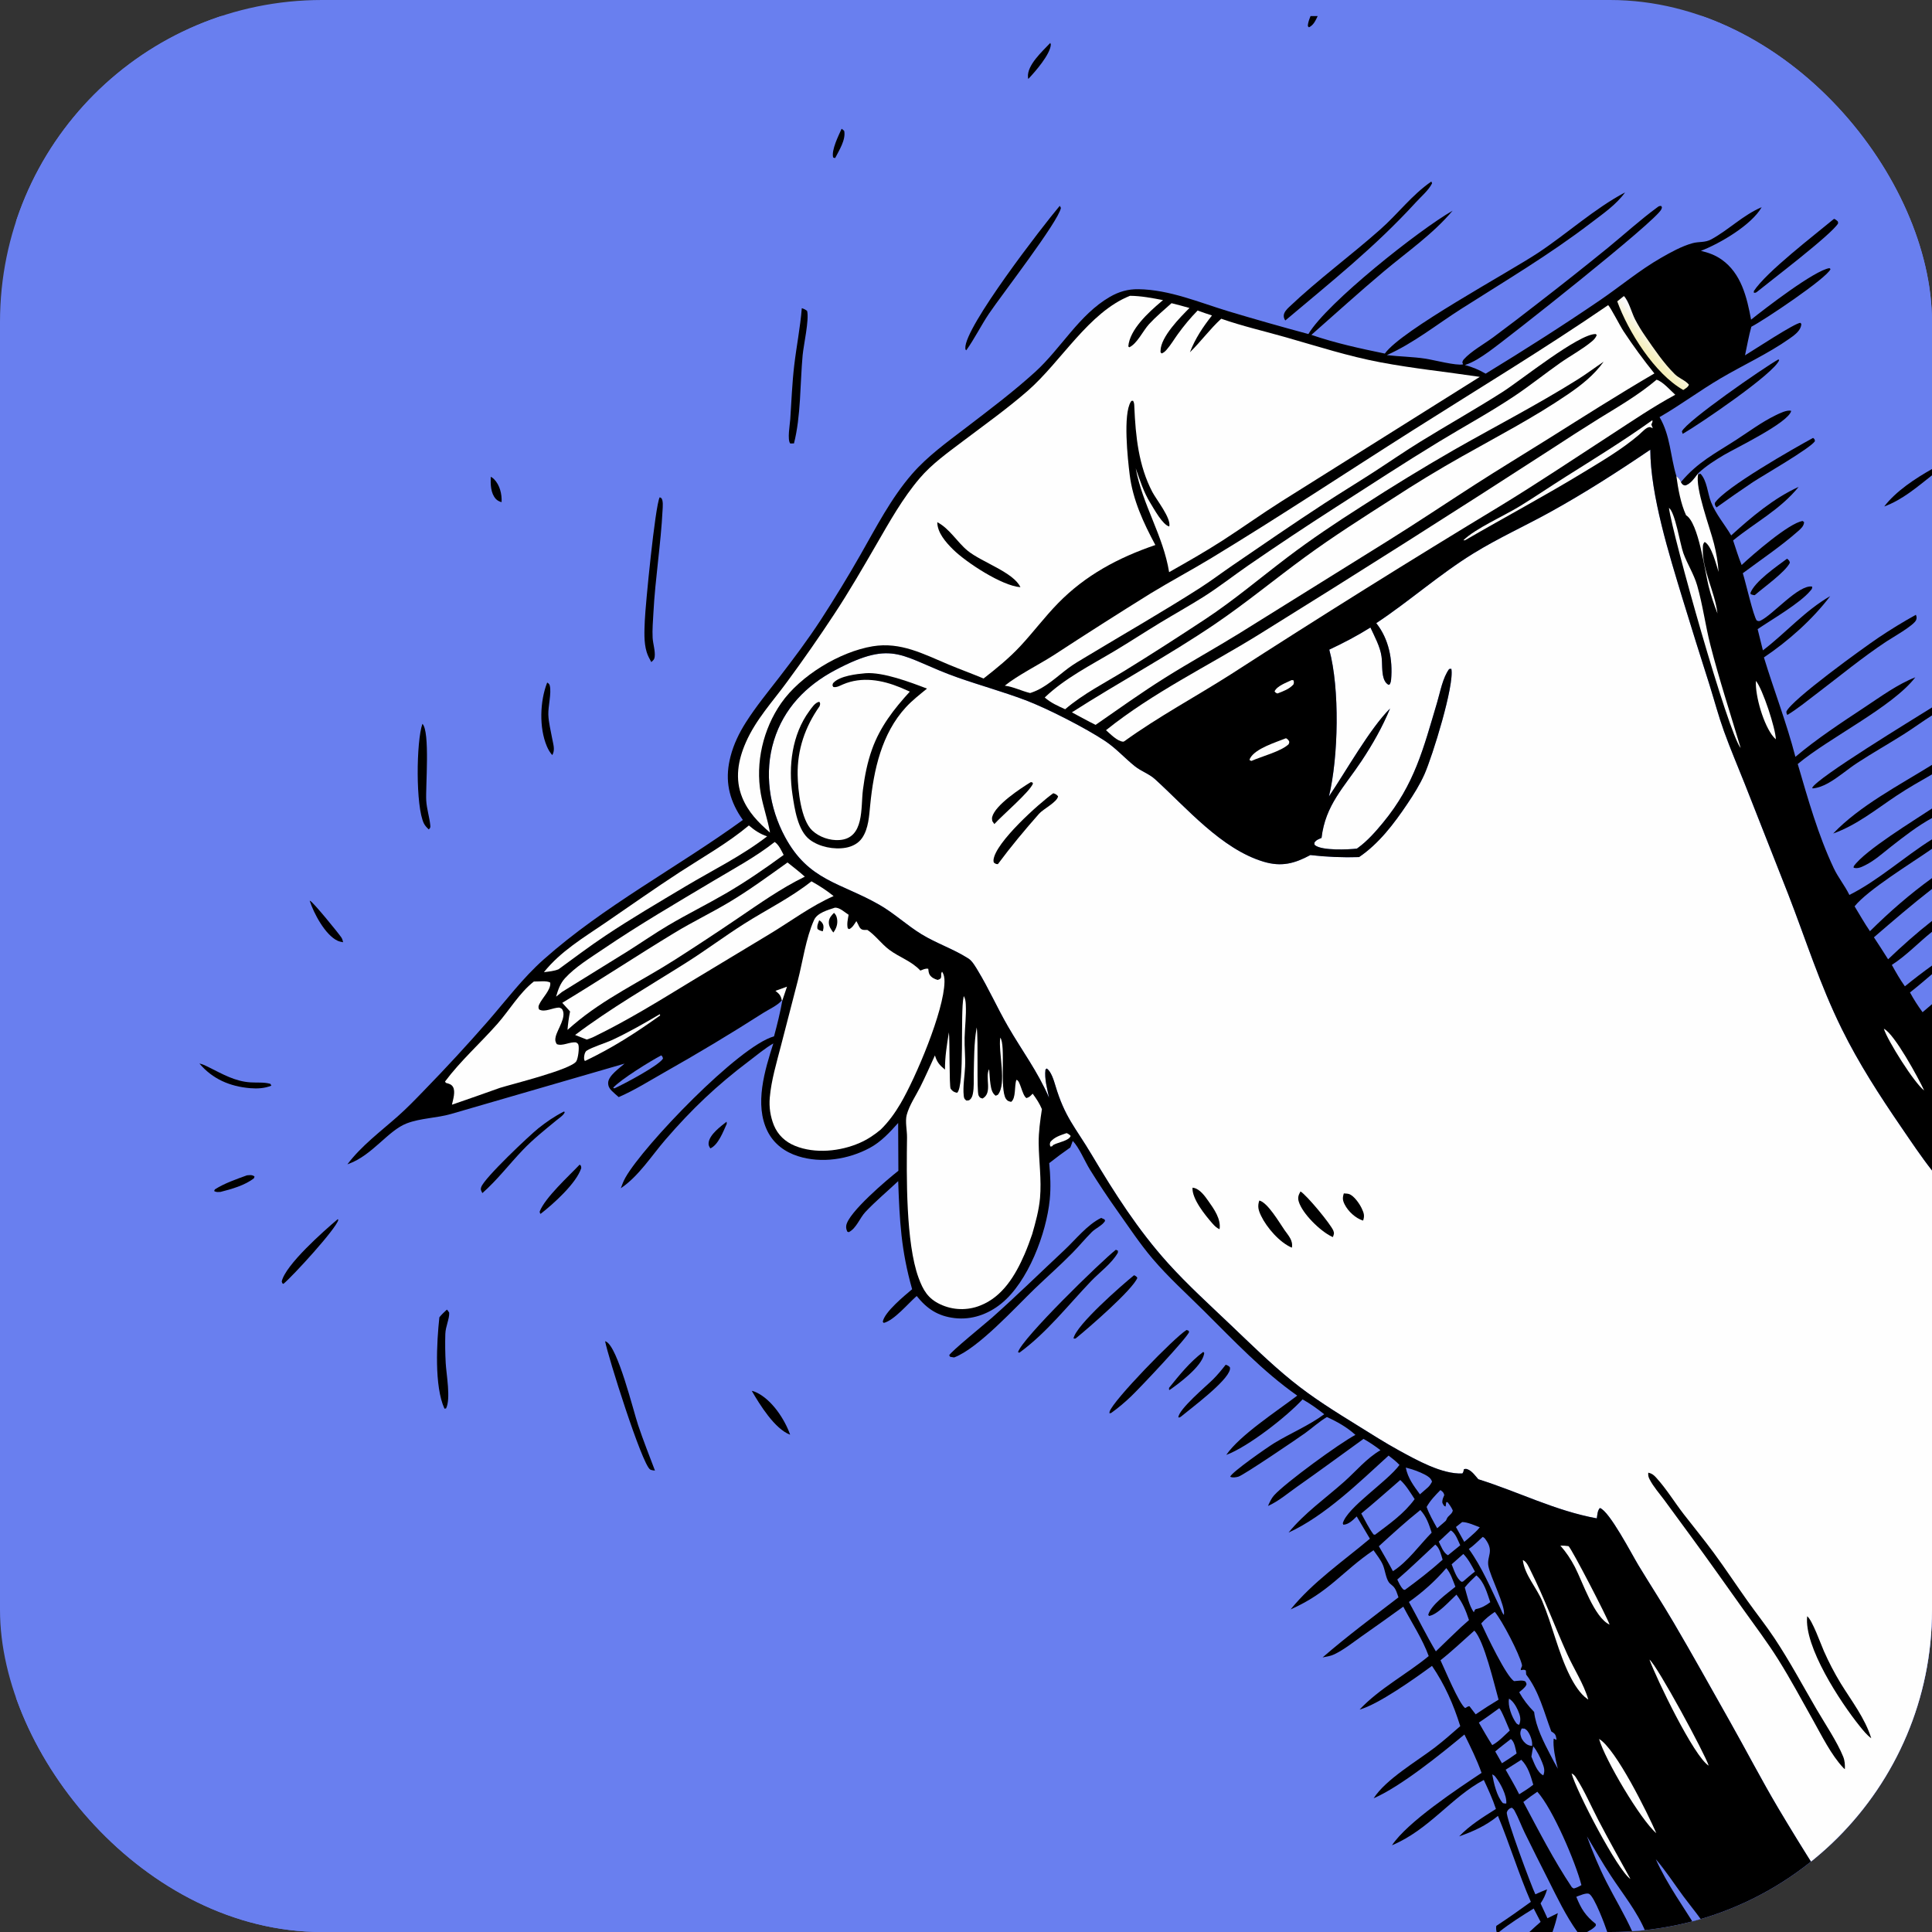 <?xml version="1.0" encoding="UTF-8"?> <svg xmlns="http://www.w3.org/2000/svg" width="120" height="120" viewBox="0 0 120 120" fill="none"><rect x="0" y="0" width="120" height="120" fill="#333333" stroke="none"/><g clip-path="url(#clip0_370_231)"><rect width="120" height="120" rx="20" fill="#697FEF"></rect><rect width="120" height="120" rx="24" fill="#697FEF"></rect><g clip-path="url(#clip1_370_231)"><path d="M1 1H81.399H81.843H120V29.132V29.523V43.941V44.434V47.505V48.098V50.216V50.81V52.132V52.721V54.539V55.214V57.2V57.874V59.973V60.507V62.37V72.7V119.999H115.339H106.149H105.523H102.21H101.395H99.829H98.573H97.977H96.429H94.993H93.108H92.957H1V1Z" fill="#697FEF"></path><path d="M85.482 38.705C87.546 37.336 89.408 35.673 91.518 34.372C93.054 33.425 94.701 32.679 96.279 31.808C98.428 30.622 100.474 29.307 102.503 27.93C102.512 30.756 103.686 34.48 104.508 37.193C105.055 38.98 105.613 40.764 106.183 42.545C106.482 43.503 106.74 44.477 107.081 45.422C107.478 46.527 107.945 47.613 108.377 48.706L111.066 55.533C112.181 58.407 113.022 61.124 114.403 63.922C115.457 66.058 116.744 68.046 118.088 70.008C118.71 70.917 119.32 71.833 120 72.7V120H115.339C113.634 117.487 112.006 114.925 110.453 112.316C109.405 110.545 108.454 108.707 107.441 106.914C106.283 104.866 105.139 102.797 103.946 100.77C103.243 99.575 102.485 98.409 101.766 97.222C101.349 96.532 99.967 93.86 99.373 93.665C99.22 93.819 99.214 94.1 99.181 94.308C96.601 93.84 94.299 92.652 91.82 91.878C91.651 91.683 91.446 91.398 91.209 91.287C91.1 91.236 91.037 91.213 90.922 91.261C90.905 91.381 90.903 91.419 90.831 91.521C89.55 91.574 87.983 90.683 86.881 90.082C86.014 89.608 85.178 89.069 84.338 88.55C82.927 87.678 81.542 86.819 80.251 85.773C78.894 84.674 77.658 83.454 76.396 82.252C75.097 81.014 73.756 79.797 72.552 78.464C70.686 76.398 69.219 74.097 67.801 71.713C66.784 70.003 66.142 69.41 65.548 67.414C65.461 67.121 65.278 66.514 65.005 66.365L64.936 66.437C64.865 67.004 65.044 67.632 65.161 68.187C64.444 66.535 63.487 65.275 62.601 63.742C61.945 62.607 61.407 61.391 60.73 60.276C60.585 60.038 60.391 59.692 60.156 59.54C60.135 59.526 60.112 59.514 60.091 59.5C59.187 58.929 58.154 58.59 57.238 58.029C56.328 57.473 55.538 56.723 54.609 56.192C52.202 54.817 50.227 54.711 48.759 51.985C47.778 50.164 47.454 47.983 48.07 45.989C48.685 44.001 50.061 42.584 51.876 41.623C55.597 39.652 55.969 40.847 59.514 42.092C60.897 42.577 62.313 42.969 63.685 43.486C65.046 43.999 67.434 45.222 68.638 46.023C69.328 46.482 69.855 47.087 70.495 47.597C70.879 47.903 71.373 48.063 71.738 48.395C73.708 50.184 75.866 52.739 78.487 53.522C79.593 53.853 80.401 53.64 81.389 53.108C82.394 53.226 83.403 53.268 84.414 53.235C85.647 52.4 86.589 51.154 87.411 49.93C87.806 49.343 88.19 48.735 88.477 48.087C88.966 46.979 90.346 42.562 90.145 41.539L89.994 41.558L90.018 41.542C89.606 42.092 89.455 42.981 89.26 43.636C88.409 46.488 87.87 48.709 85.905 51.093C85.442 51.654 84.931 52.238 84.338 52.666C84.317 52.68 84.297 52.694 84.277 52.709C83.725 52.773 82.129 52.839 81.691 52.507C81.619 52.453 81.643 52.419 81.641 52.337C81.752 52.167 81.905 52.121 82.083 52.045C82.324 49.995 83.483 48.901 84.57 47.262C85.255 46.229 85.867 45.154 86.339 44.006C85.079 45.263 83.603 47.898 82.544 49.466C83.133 47.024 83.223 42.775 82.564 40.351C83.447 39.935 84.293 39.493 85.12 38.975C85.376 39.531 85.727 40.169 85.809 40.777C85.867 41.204 85.815 41.673 85.93 42.089C85.983 42.279 86.071 42.433 86.244 42.535L86.325 42.502C86.373 42.401 86.394 42.328 86.404 42.214C86.514 40.98 86.263 39.684 85.482 38.705Z" fill="#FEFEFE"></path><path d="M53.762 41.815C54.859 41.735 56.53 42.37 57.577 42.77C57.127 43.14 56.669 43.493 56.273 43.922C54.76 45.56 54.266 47.827 54.052 49.98C53.983 50.668 53.951 51.459 53.547 52.049C53.316 52.387 52.935 52.58 52.54 52.652C51.807 52.786 50.887 52.604 50.294 52.153C49.547 51.586 49.353 50.232 49.221 49.349C48.957 47.591 49.192 45.63 50.265 44.168C50.417 43.961 50.626 43.629 50.892 43.588C50.964 43.715 50.944 43.719 50.906 43.864C50.007 45.143 49.518 46.556 49.543 48.127C49.559 49.053 49.743 50.931 50.456 51.591C50.894 51.996 51.545 52.218 52.139 52.177C53.702 52.068 53.456 50.154 53.599 49.05C53.708 48.196 53.874 47.347 54.166 46.535C54.668 45.135 55.521 44.043 56.511 42.958C56.315 42.868 56.118 42.782 55.919 42.699C54.78 42.232 53.533 42.008 52.36 42.508C52.172 42.588 51.97 42.712 51.762 42.671L51.708 42.581C51.721 42.496 51.712 42.465 51.777 42.398C52.187 41.978 53.203 41.863 53.762 41.815Z" fill="black"></path><path d="M102.377 91.47C102.608 91.522 102.715 91.611 102.87 91.781C103.504 92.475 104.007 93.309 104.583 94.053C105.202 94.852 105.844 95.633 106.443 96.447C107.163 97.425 107.832 98.44 108.536 99.43C109.086 100.205 109.68 100.949 110.207 101.741C111.151 103.16 111.954 104.665 112.812 106.136C113.317 107.002 114.124 108.208 114.486 109.116C114.587 109.369 114.598 109.616 114.588 109.885C114.539 109.848 114.531 109.844 114.483 109.793C113.741 109.005 113.148 107.801 112.617 106.854C111.907 105.588 111.219 104.304 110.448 103.073C109.776 102.002 109.016 100.998 108.283 99.969C107.205 98.456 106.138 96.941 105.038 95.442L103.368 93.165C103.061 92.751 102.694 92.34 102.458 91.881C102.382 91.733 102.362 91.634 102.377 91.47Z" fill="black"></path><path d="M112.247 100.388C112.565 100.623 113.095 102.124 113.29 102.564C113.593 103.248 113.938 103.91 114.326 104.55C115.008 105.658 115.835 106.711 116.227 107.966C115.952 107.768 115.719 107.473 115.507 107.21C114.3 105.71 112.043 102.273 112.247 100.388Z" fill="black"></path><path d="M65.422 49.269C65.576 49.324 65.612 49.337 65.719 49.458C65.664 49.821 64.799 50.246 64.537 50.544C63.637 51.565 62.791 52.579 61.98 53.673C61.842 53.672 61.839 53.649 61.729 53.576C61.715 53.519 61.702 53.485 61.708 53.421C61.801 52.339 64.564 49.876 65.422 49.269Z" fill="black"></path><path d="M78.217 74.567C78.74 74.685 79.476 75.96 79.783 76.399C80.035 76.759 80.321 77.042 80.242 77.495C79.489 77.185 78.675 76.244 78.328 75.517C78.163 75.173 78.094 74.933 78.217 74.567Z" fill="black"></path><path d="M80.776 74.002C81.172 74.242 82.649 76.028 82.817 76.439C82.887 76.612 82.846 76.67 82.788 76.838C82.759 76.824 82.73 76.811 82.701 76.798C82.007 76.465 80.898 75.39 80.668 74.633C80.591 74.376 80.653 74.224 80.776 74.002Z" fill="black"></path><path d="M64.026 48.578L64.121 48.597L64.161 48.67C63.937 49.208 62.266 50.623 61.761 51.185L61.635 51.003C61.619 50.916 61.604 50.833 61.626 50.745C61.812 50.001 63.4 48.959 64.026 48.578Z" fill="black"></path><path d="M74.069 73.77C74.089 73.772 74.109 73.774 74.129 73.777C74.529 73.853 74.829 74.282 75.052 74.597C75.404 75.093 75.851 75.721 75.748 76.349C75.567 76.269 75.439 76.142 75.31 75.996C74.867 75.493 74.025 74.462 74.069 73.77Z" fill="black"></path><path d="M83.468 74.124C83.489 74.125 83.509 74.128 83.53 74.129C83.619 74.136 83.711 74.137 83.796 74.166C84.102 74.271 84.444 74.768 84.576 75.05C84.712 75.339 84.771 75.506 84.665 75.814C84.199 75.672 83.733 75.239 83.517 74.806C83.389 74.55 83.38 74.394 83.468 74.124Z" fill="black"></path><path d="M86.015 21.961C87.049 20.505 93.677 16.936 95.542 15.699C97.346 14.503 99.036 12.957 100.937 11.95C100.381 12.72 99.571 13.27 98.824 13.841C96.205 15.843 93.528 17.423 90.758 19.186C89.23 20.16 87.8 21.318 86.137 22.057C86.938 22.151 87.75 22.156 88.548 22.279C89.044 22.355 90.462 22.728 90.874 22.631L90.828 22.501C90.847 22.43 90.87 22.376 90.92 22.32C91.352 21.831 92.191 21.359 92.739 20.956C93.678 20.258 94.609 19.549 95.531 18.828C96.999 17.695 98.453 16.543 99.892 15.373C100.899 14.547 101.882 13.653 102.931 12.883C103.034 12.807 103.048 12.794 103.173 12.79L103.225 12.866C103.215 12.932 103.219 12.93 103.187 13.003C102.87 13.734 93.591 21.055 92.463 21.851C91.992 22.183 91.538 22.493 90.986 22.672C91.462 22.802 91.852 22.961 92.276 23.209C94.663 21.753 97.059 20.229 99.369 18.654C100.65 17.78 101.82 16.791 103.171 16.015C103.771 15.671 104.452 15.292 105.12 15.107C105.54 14.991 105.894 15.083 106.291 14.867C107.373 14.276 108.277 13.351 109.42 12.87C108.791 13.977 106.826 15.126 105.647 15.58C106.113 15.693 106.529 15.839 106.926 16.117C108.154 16.979 108.506 18.47 108.762 19.854C109.609 19.178 112.701 16.788 113.633 16.654L113.697 16.713C113.476 17.279 109.516 19.922 108.779 20.294C108.617 20.874 108.513 21.482 108.386 22.071C108.871 21.779 111.521 20.034 111.827 20.053L111.882 20.117C111.876 20.199 111.879 20.207 111.851 20.297C111.748 20.616 111.4 20.856 111.137 21.041C109.81 21.974 108.272 22.674 106.871 23.499C105.58 24.259 104.378 25.157 103.078 25.908C103.755 27.061 103.744 28.323 104.121 29.57C104.257 29.688 104.339 29.766 104.411 29.937C104.416 29.948 104.418 29.96 104.424 29.971C104.499 30.101 104.524 30.108 104.661 30.154C105.01 30.062 105.24 29.686 105.456 29.417L105.478 29.456L105.623 29.427C106.029 29.856 106.061 30.649 106.277 31.192C106.577 31.943 107.119 32.566 107.527 33.257C108.773 32.122 110.176 30.939 111.718 30.242C110.555 31.666 109.043 32.432 107.646 33.567C107.817 34.076 107.973 34.598 108.177 35.094C108.834 34.475 111.133 32.471 111.968 32.36L112.055 32.431C112.04 32.686 111.847 32.845 111.667 33.004C110.616 33.931 109.376 34.764 108.249 35.603C108.427 36.165 108.908 38.285 109.116 38.541C109.224 38.58 109.247 38.598 109.358 38.544C110.131 38.172 111.711 36.302 112.554 36.432C112.566 36.571 112.535 36.585 112.449 36.689C111.808 37.467 110.058 38.472 109.17 39.077L109.497 40.396C110.932 39.301 112.096 37.937 113.678 37.026C112.577 38.48 111.074 39.815 109.56 40.834C110.19 42.9 110.976 44.917 111.516 47.009C112.857 45.877 114.365 44.891 115.825 43.923C116.809 43.272 117.862 42.5 118.964 42.069C117.554 43.908 113.623 45.816 111.661 47.454C112.3 49.639 112.924 51.861 113.898 53.926C114.175 54.514 114.592 55.011 114.868 55.587C116.645 54.701 118.295 53.2 120 52.133V52.721V54.54V55.214V57.201V57.875V59.973V60.507V62.371V72.7C119.32 71.833 118.71 70.917 118.088 70.008C116.744 68.046 115.457 66.058 114.403 63.922C113.022 61.124 112.181 58.407 111.066 55.533L108.378 48.706C107.945 47.613 107.479 46.528 107.081 45.422C106.74 44.477 106.482 43.503 106.183 42.545C105.613 40.765 105.055 38.981 104.509 37.193C103.686 34.48 102.512 30.756 102.504 27.93C100.474 29.307 98.428 30.622 96.279 31.808C94.701 32.679 93.054 33.425 91.518 34.372C89.408 35.673 87.546 37.337 85.482 38.705C86.263 39.684 86.514 40.98 86.404 42.215C86.394 42.328 86.373 42.401 86.325 42.502L86.244 42.535C86.071 42.433 85.983 42.279 85.931 42.089C85.815 41.673 85.867 41.204 85.809 40.777C85.727 40.169 85.376 39.531 85.12 38.975C84.293 39.494 83.447 39.935 82.564 40.351C83.223 42.775 83.133 47.024 82.544 49.466C83.603 47.899 85.079 45.263 86.339 44.007C85.867 45.154 85.255 46.229 84.57 47.262C83.483 48.901 82.324 49.995 82.083 52.045C81.905 52.121 81.752 52.167 81.641 52.337C81.643 52.419 81.619 52.453 81.691 52.508C82.13 52.84 83.725 52.773 84.277 52.709C84.297 52.694 84.318 52.68 84.338 52.666C84.931 52.238 85.442 51.655 85.905 51.093C87.87 48.71 88.409 46.489 89.26 43.636C89.456 42.981 89.607 42.092 90.018 41.543L89.994 41.558L90.145 41.54C90.346 42.562 88.967 46.979 88.477 48.087C88.19 48.735 87.806 49.343 87.411 49.93C86.589 51.154 85.647 52.401 84.414 53.235C83.403 53.268 82.394 53.226 81.389 53.109C80.401 53.64 79.593 53.853 78.487 53.523C75.867 52.739 73.708 50.184 71.739 48.395C71.373 48.063 70.879 47.904 70.495 47.597C69.856 47.087 69.328 46.482 68.638 46.024C67.434 45.223 65.046 43.999 63.685 43.486C62.313 42.969 60.897 42.577 59.514 42.092C55.969 40.847 55.597 39.652 51.876 41.623C50.061 42.585 48.685 44.001 48.071 45.99C47.454 47.983 47.778 50.164 48.759 51.985C50.227 54.712 52.202 54.817 54.609 56.193C55.538 56.723 56.328 57.473 57.239 58.029C58.154 58.59 59.187 58.93 60.091 59.5C60.112 59.514 60.135 59.526 60.156 59.54C60.391 59.692 60.585 60.039 60.73 60.276C61.407 61.391 61.945 62.607 62.601 63.742C63.487 65.276 64.444 66.536 65.161 68.187C65.044 67.632 64.865 67.004 64.936 66.438L65.005 66.366C65.278 66.514 65.461 67.121 65.548 67.414C66.142 69.41 66.784 70.003 67.801 71.713C69.219 74.097 70.686 76.398 72.552 78.464C73.756 79.797 75.097 81.014 76.396 82.252C77.659 83.454 78.894 84.675 80.251 85.773C81.542 86.819 82.928 87.678 84.338 88.55C85.179 89.07 86.014 89.608 86.881 90.082C87.983 90.683 89.55 91.574 90.831 91.521C90.903 91.419 90.905 91.381 90.922 91.261C91.037 91.213 91.1 91.236 91.21 91.287C91.446 91.398 91.651 91.683 91.82 91.878C94.299 92.653 96.601 93.84 99.181 94.308C99.214 94.101 99.22 93.819 99.373 93.665C99.967 93.86 101.349 96.532 101.767 97.222C102.485 98.409 103.243 99.575 103.947 100.771C105.139 102.797 106.283 104.866 107.441 106.914C108.454 108.707 109.405 110.546 110.454 112.316C112.006 114.926 113.634 117.487 115.339 120H106.149H105.523H102.21H101.395H99.829H98.573H97.977H96.429H94.993H93.108H92.957C92.927 119.859 92.917 119.762 92.938 119.62C93.668 119.142 94.378 118.641 95.084 118.128C94.325 116.388 93.77 114.548 93.041 112.79C92.291 113.398 91.537 113.74 90.633 114.06C91.292 113.367 92.113 112.866 92.915 112.358C92.711 111.742 92.436 111.143 92.162 110.556C90.135 111.631 88.778 113.639 86.458 114.614C87.412 113.174 90.526 111.112 92.023 110.117C91.732 109.296 91.344 108.513 90.958 107.733C89.492 108.951 86.999 110.966 85.319 111.696C86.075 110.513 87.996 109.403 89.145 108.522C89.681 108.11 90.189 107.657 90.699 107.214C90.278 105.863 89.742 104.645 88.944 103.47C87.879 104.252 85.606 105.869 84.448 106.183C85.677 104.874 87.36 103.999 88.74 102.862C88.355 101.803 87.684 100.793 87.161 99.792C86.297 100.418 85.428 101.036 84.555 101.648C84.017 102.028 83.466 102.471 82.869 102.756C82.647 102.861 82.389 102.9 82.149 102.945C83.665 101.632 85.272 100.436 86.861 99.214C86.776 98.971 86.707 98.69 86.513 98.511C86.432 98.436 86.322 98.363 86.26 98.272C86.075 97.999 86.028 97.522 85.896 97.206C85.761 96.883 85.51 96.575 85.311 96.288C83.353 97.615 82.556 98.899 80.163 99.963C81.546 98.258 83.416 96.978 85.087 95.572L84.268 94.188C84.041 94.407 83.772 94.69 83.438 94.703L83.403 94.616C83.675 93.622 86.156 92.039 86.925 90.99C86.716 90.77 86.489 90.592 86.248 90.409C84.425 92.068 82.282 94.165 80.036 95.19C81.017 93.984 82.329 93.063 83.485 92.036C84.225 91.379 84.882 90.573 85.743 90.075C85.406 89.809 85.064 89.586 84.692 89.371C83.317 90.361 81.961 91.364 80.572 92.338C79.993 92.744 79.405 93.254 78.757 93.537C78.862 93.307 78.963 93.07 79.134 92.879C79.831 92.102 83.207 89.639 84.188 89.124C83.671 88.65 83.052 88.302 82.416 88.015C81.94 88.296 81.519 88.684 81.07 89.009C80.622 89.332 77.274 91.605 76.924 91.716C76.778 91.762 76.548 91.796 76.409 91.722C76.495 91.443 78.726 89.888 79.156 89.627C80.18 89.006 81.278 88.556 82.25 87.84C81.831 87.508 81.373 87.176 80.905 86.918C79.914 87.993 77.523 89.863 76.166 90.367C77.005 89.14 79.337 87.633 80.574 86.684C78.43 85.179 76.621 83.253 74.771 81.415C73.693 80.345 72.56 79.325 71.576 78.166C70.798 77.25 70.111 76.209 69.415 75.228C68.814 74.384 68.241 73.522 67.695 72.642C67.373 72.118 67.031 71.278 66.631 70.865L66.481 71.271C66.033 71.582 65.596 71.907 65.168 72.245C65.241 73.003 65.276 73.751 65.201 74.511C64.994 76.599 63.862 79.613 62.192 80.967C61.372 81.632 60.356 81.994 59.297 81.87C58.258 81.748 57.58 81.299 56.938 80.497C56.41 80.955 55.541 82.009 54.893 82.169L54.831 82.102C54.918 81.503 56.208 80.455 56.654 80.076C55.966 77.644 55.878 75.852 55.788 73.362C55.117 73.997 54.385 74.604 53.754 75.275C53.395 75.657 53.196 76.291 52.718 76.533L52.629 76.501C52.573 76.377 52.542 76.271 52.56 76.135C52.663 75.329 55.124 73.248 55.8 72.719L55.786 69.75C55.261 70.335 54.727 70.92 54.026 71.297C52.693 72.016 51.024 72.275 49.565 71.812C48.752 71.555 48.065 71.048 47.676 70.272C46.841 68.606 47.505 66.466 48.033 64.809C47.495 65.123 47.02 65.528 46.524 65.903C44.513 67.421 42.984 68.874 41.336 70.781C40.469 71.785 39.667 73.064 38.56 73.803C38.642 73.575 38.73 73.348 38.849 73.137C39.967 71.156 45.89 64.968 48.076 64.37C48.274 63.636 48.461 62.886 48.594 62.137L48.558 62.134C48.325 62.438 47.726 62.709 47.395 62.921C45.378 64.213 43.355 65.424 41.271 66.603C40.338 67.131 39.414 67.717 38.429 68.143C38.28 68.013 38.127 67.883 37.986 67.743C37.846 67.603 37.769 67.452 37.774 67.252C37.785 66.817 38.48 66.339 38.794 66.063L28.021 69.189C27.124 69.449 26.13 69.444 25.266 69.774C24.102 70.219 23.148 71.738 21.661 72.288L21.578 72.318C22.436 71.175 23.646 70.274 24.712 69.33C25.269 68.836 25.784 68.305 26.301 67.77C27.681 66.354 29.022 64.901 30.323 63.411C31.447 62.116 32.48 60.737 33.767 59.594C37.525 56.256 42.081 53.877 46.141 50.93C46.043 50.793 45.951 50.652 45.864 50.508C45.195 49.37 45.043 48.256 45.376 46.978C45.573 46.219 45.909 45.526 46.329 44.866C46.95 43.89 47.68 43.001 48.386 42.088C49.284 40.923 50.169 39.743 50.974 38.511C51.835 37.184 52.659 35.834 53.443 34.46C54.42 32.749 55.345 30.945 56.642 29.449C57.619 28.322 58.851 27.444 60.029 26.542C61.477 25.433 62.945 24.328 64.297 23.101C65.902 21.642 67.027 19.545 68.932 18.442C69.494 18.117 70.056 17.953 70.71 17.963C72.641 17.991 74.49 18.788 76.316 19.34C77.959 19.833 79.61 20.302 81.267 20.748C82.418 18.805 88.169 14.259 90.224 13.087C88.99 14.55 87.408 15.637 85.951 16.86C84.426 18.14 82.949 19.486 81.452 20.8C82.95 21.313 84.466 21.643 86.015 21.961Z" fill="black"></path><path d="M115.192 56.294C116.005 55.27 118.788 53.568 120 52.721V54.54C118.611 55.547 117.363 56.633 116.146 57.839C115.805 57.342 115.506 56.808 115.192 56.294Z" fill="#697FEF"></path><path d="M95.364 117.659C95.128 117.184 93.51 112.837 93.592 112.567C93.621 112.468 93.684 112.388 93.772 112.331C93.815 112.302 93.859 112.294 93.908 112.282C93.983 112.337 94.029 112.386 94.073 112.468C94.308 112.9 94.481 113.374 94.694 113.818C95.172 114.791 95.657 115.761 96.149 116.728C96.707 117.839 97.252 118.984 97.977 120H96.429C96.564 119.609 96.678 119.232 96.76 118.827L96.115 119.148L95.687 118.224C95.877 117.946 96.001 117.673 96.093 117.35C95.85 117.45 95.601 117.544 95.364 117.659Z" fill="#697FEF"></path><path d="M116.392 58.218C117.578 57.196 118.763 56.176 120 55.214V57.201C119.041 57.952 118.155 58.742 117.273 59.583C116.989 59.122 116.687 58.672 116.392 58.218Z" fill="#697FEF"></path><path d="M105.456 29.416L105.477 29.455C105.269 30.282 106.215 32.795 106.458 33.764C106.604 34.347 106.707 34.924 106.743 35.523C106.598 35.067 106.306 33.883 105.881 33.663C105.768 33.775 105.772 33.881 105.766 34.039C105.717 35.399 106.518 36.754 106.675 38.102C106.455 37.537 106.263 36.972 106.118 36.383C105.89 35.459 105.501 32.47 104.724 32.002C104.388 31.267 104.233 30.369 104.121 29.57C104.257 29.687 104.339 29.766 104.411 29.937C104.415 29.948 104.418 29.96 104.424 29.971C104.499 30.101 104.524 30.108 104.66 30.153C105.01 30.062 105.24 29.686 105.456 29.416Z" fill="#FEFEFE"></path><path d="M120 57.874V59.973C119.426 60.386 118.865 60.816 118.316 61.262C118.012 60.838 117.758 60.388 117.505 59.932C118.414 59.346 119.159 58.548 120 57.874Z" fill="#697FEF"></path><path d="M98.568 114.059C99.058 114.884 99.531 115.71 100.058 116.513C100.787 117.625 101.715 118.767 102.21 120H101.395C100.917 118.928 100.306 117.931 99.776 116.887C99.316 115.981 98.914 115.013 98.568 114.059Z" fill="#697FEF"></path><path d="M97.906 117.813C98.083 117.749 98.543 117.535 98.716 117.64C99.04 117.836 99.694 119.576 99.829 120H98.573C98.773 119.886 98.971 119.792 99.117 119.607L99.116 119.501C98.476 118.99 98.208 118.567 97.906 117.813Z" fill="#697FEF"></path><path d="M118.632 61.642C119.1 61.279 119.548 60.89 120 60.507V62.371L119.414 62.87C119.124 62.474 118.865 62.073 118.632 61.642Z" fill="#697FEF"></path><path d="M93.108 120C93.772 119.472 94.537 118.987 95.261 118.542L95.69 119.372C95.458 119.58 95.218 119.784 94.993 120H93.108Z" fill="#697FEF"></path><path d="M102.844 115.478C103.46 116.19 103.984 117.007 104.544 117.765C105.091 118.503 105.699 119.196 106.149 120H105.523C104.629 118.521 103.549 117.054 102.844 115.478Z" fill="#697FEF"></path><path d="M48.164 61.542L48.882 61.283L48.594 62.137L48.558 62.134C48.502 61.827 48.4 61.733 48.164 61.542Z" fill="#FEFEFE"></path><path d="M70.187 18.373C70.88 18.379 71.56 18.511 72.238 18.641C72.193 18.678 72.149 18.715 72.105 18.752C71.352 19.39 70.167 20.463 70.081 21.515L70.139 21.572C70.629 21.352 70.999 20.535 71.373 20.13C71.799 19.667 72.297 19.253 72.765 18.832C73.139 18.919 73.51 19.029 73.88 19.13C73.316 19.695 72.092 20.923 72.084 21.782C72.083 21.912 72.066 21.863 72.153 21.953C72.296 21.9 72.374 21.82 72.471 21.709C72.721 21.424 72.926 21.073 73.149 20.765C73.531 20.237 73.931 19.752 74.387 19.287C74.678 19.4 74.982 19.493 75.278 19.595C74.709 20.32 74.241 21.018 73.907 21.881C74.59 21.216 75.146 20.442 75.852 19.797C77.169 20.258 78.526 20.567 79.865 20.949C81.823 21.507 83.749 22.13 85.754 22.507C87.784 22.889 89.868 23.102 91.913 23.408L79.629 31.119C78.373 31.911 77.168 32.779 75.92 33.582C74.843 34.275 73.73 34.906 72.616 35.538C72.25 33.263 70.957 31.351 70.542 29.087C70.799 29.823 71.036 30.575 71.449 31.241C71.683 31.617 72.212 32.603 72.625 32.7C72.757 32.192 71.825 31.037 71.574 30.557C70.718 28.923 70.536 27.101 70.456 25.292C70.45 25.145 70.454 25.024 70.378 24.892L70.279 24.899C70.265 24.918 70.248 24.935 70.236 24.955C69.747 25.738 70.042 28.49 70.167 29.486C70.36 31.047 71.025 32.482 71.761 33.852C69.459 34.638 67.417 35.725 65.704 37.482C64.883 38.324 64.175 39.272 63.374 40.133C62.679 40.88 61.893 41.517 61.091 42.144C60.37 41.841 59.634 41.575 58.913 41.273C57.36 40.624 55.944 39.854 54.203 40.142C52.157 40.481 49.709 41.967 48.52 43.673C47.4 45.28 46.91 47.371 47.255 49.304C47.4 50.116 47.683 50.898 47.827 51.715C47.098 51.082 46.467 50.437 46.099 49.529C45.633 48.377 45.841 47.215 46.326 46.111C46.947 44.694 47.977 43.595 48.879 42.362C49.899 40.978 50.881 39.568 51.825 38.132C52.751 36.728 53.591 35.272 54.433 33.819C55.251 32.407 56.059 30.955 57.121 29.708C57.886 28.808 58.87 28.112 59.807 27.404C61.163 26.378 62.562 25.386 63.843 24.266C65.915 22.453 67.632 19.385 70.187 18.373Z" fill="#FEFEFE"></path><path d="M58.216 32.435C58.974 32.824 59.445 33.667 60.099 34.204C60.967 34.916 62.955 35.545 63.38 36.471C62.239 36.394 60.003 34.928 59.19 34.122C58.746 33.682 58.221 33.088 58.216 32.435Z" fill="black"></path><path d="M99.887 18.952C100.049 19.115 100.617 20.233 100.839 20.571C101.437 21.476 102.076 22.351 102.757 23.195C100.515 24.505 98.332 25.895 96.133 27.275C94.633 28.216 93.116 29.133 91.627 30.091C89.807 31.262 88.015 32.464 86.177 33.609L76.933 39.365C75.422 40.295 73.867 41.154 72.363 42.097C70.893 43.019 69.477 44.033 68.05 45.023C67.552 44.778 67.065 44.509 66.577 44.245C69.513 42.366 72.583 40.719 75.471 38.758C77.392 37.453 79.182 35.972 81.056 34.602C82.81 33.319 84.641 32.156 86.47 30.985C87.885 30.059 89.329 29.182 90.802 28.352C93.017 27.102 95.265 25.937 97.372 24.5C98.219 23.923 99.005 23.304 99.607 22.465C99.059 22.834 98.533 23.232 97.973 23.582C95.474 25.147 92.842 26.499 90.283 27.959C88.351 29.071 86.45 30.233 84.58 31.445C82.998 32.452 81.448 33.489 79.953 34.623C78.258 35.909 76.625 37.294 74.847 38.467C73.197 39.554 71.524 40.635 69.841 41.669C68.577 42.444 67.298 43.084 66.159 44.052C65.704 43.847 65.269 43.655 64.89 43.322C66.158 42.112 67.753 41.318 69.242 40.426C70.19 39.859 71.114 39.253 72.059 38.68C72.942 38.145 73.848 37.64 74.722 37.09C75.69 36.481 76.6 35.765 77.541 35.114C79.323 33.887 81.124 32.688 82.945 31.519C85.078 30.151 87.201 28.76 89.365 27.443C90.931 26.489 92.544 25.616 94.07 24.596C95.04 23.947 95.951 23.214 96.905 22.543C97.545 22.093 98.272 21.707 98.872 21.207C99.011 21.091 99.113 20.978 99.178 20.806L99.11 20.748C98.053 20.731 94.464 23.618 93.349 24.331C91.676 25.4 89.94 26.374 88.249 27.416C87.25 28.031 86.285 28.7 85.3 29.337C84.291 29.988 83.265 30.612 82.26 31.267C80.345 32.515 78.451 33.821 76.564 35.111C75.879 35.578 75.217 36.082 74.519 36.528C72.211 38.004 69.813 39.374 67.467 40.79C67.099 41.012 66.722 41.227 66.376 41.483C65.635 42.033 64.953 42.719 64.064 43.019L63.983 43.046C63.443 42.917 62.971 42.664 62.411 42.588C63.185 41.958 64.541 41.275 65.444 40.697C67.438 39.394 69.447 38.114 71.47 36.856C72.718 36.095 74.01 35.408 75.26 34.65C79.474 32.094 83.599 29.358 87.762 26.719C91.817 24.148 95.926 21.668 99.887 18.952Z" fill="#FEFEFE"></path><path d="M51.862 56.376C52.163 56.366 52.458 56.661 52.709 56.818C52.66 57.104 52.589 57.376 52.656 57.664L52.748 57.711C52.958 57.608 53.063 57.401 53.191 57.212L53.29 57.397C53.331 57.476 53.378 57.595 53.439 57.659C53.565 57.792 53.709 57.756 53.876 57.76C54.375 58.093 54.748 58.63 55.236 58.994C55.875 59.471 56.612 59.688 57.166 60.285C57.336 60.224 57.477 60.136 57.656 60.173C57.67 60.295 57.678 60.441 57.746 60.547C57.858 60.72 58.051 60.814 58.242 60.865C58.611 60.764 58.362 60.564 58.512 60.352C58.642 60.543 58.668 60.756 58.664 60.983C58.638 62.789 56.877 66.939 55.936 68.539C55.585 69.135 55.196 69.677 54.702 70.161C54.305 70.493 53.886 70.772 53.412 70.981C52.202 71.517 50.622 71.679 49.376 71.169C48.773 70.922 48.314 70.494 48.065 69.888C48.011 69.753 47.965 69.616 47.927 69.475C47.889 69.335 47.859 69.193 47.837 69.049C47.816 68.906 47.803 68.761 47.799 68.616C47.795 68.471 47.799 68.326 47.812 68.181C47.902 67.106 48.238 65.994 48.507 64.952L49.55 60.922C49.864 59.707 50.048 58.289 50.56 57.148C50.767 56.687 51.426 56.524 51.862 56.376Z" fill="#FEFEFE"></path><path d="M51.802 56.698C51.92 56.815 51.961 56.903 51.991 57.069C52.046 57.377 51.948 57.679 51.759 57.92C51.612 57.724 51.471 57.531 51.481 57.273C51.49 57.018 51.635 56.869 51.802 56.698Z" fill="black"></path><path d="M50.881 57.162C50.983 57.214 51.066 57.294 51.113 57.401C51.18 57.555 51.145 57.693 51.104 57.844C50.969 57.812 50.887 57.788 50.777 57.703C50.733 57.488 50.809 57.366 50.881 57.162Z" fill="black"></path><path d="M59.863 61.868C59.959 62.043 59.976 62.192 59.987 62.389C60.023 63.077 59.932 63.768 59.914 64.455C59.898 65.054 59.971 65.653 59.944 66.252C59.919 66.84 59.798 67.469 59.859 68.054C59.876 68.21 59.897 68.26 60.019 68.356C60.103 68.35 60.168 68.365 60.237 68.308C60.353 68.212 60.399 68.073 60.427 67.93C60.506 67.538 60.474 67.1 60.482 66.699C60.502 65.79 60.497 64.801 60.649 63.907L60.665 63.817C60.779 64.597 60.648 67.786 60.784 68.045C60.859 68.188 60.886 68.193 61.031 68.23C61.671 67.875 61.16 66.917 61.437 66.407C61.47 66.714 61.472 67.03 61.519 67.334C61.562 67.608 61.608 67.889 61.842 68.058L61.978 68C62.551 67.308 61.993 65.341 62.129 64.45C62.48 64.913 62.081 67.639 62.478 68.246C62.569 68.385 62.649 68.403 62.804 68.439C63.118 68.199 62.992 67.452 63.13 67.073C63.37 67.076 63.476 68.027 63.754 68.204C63.949 68.147 64 68.072 64.141 67.93C64.37 68.24 64.565 68.536 64.715 68.892C64.61 69.589 64.506 70.303 64.514 71.01C64.527 72.144 64.698 73.27 64.598 74.406C64.529 75.176 64.323 75.917 64.111 76.657C63.965 77.079 63.814 77.496 63.636 77.906C63.067 79.216 62.271 80.554 60.874 81.093C60.825 81.113 60.775 81.131 60.725 81.148C60.675 81.165 60.624 81.18 60.573 81.195C60.522 81.209 60.47 81.222 60.418 81.234C60.367 81.246 60.315 81.256 60.262 81.265C60.21 81.274 60.157 81.282 60.105 81.288C60.052 81.295 59.999 81.3 59.946 81.303C59.893 81.307 59.84 81.31 59.787 81.311C59.734 81.311 59.681 81.311 59.628 81.309C59.575 81.308 59.522 81.305 59.469 81.3C59.416 81.296 59.363 81.29 59.311 81.283C59.258 81.275 59.206 81.267 59.153 81.257C59.101 81.247 59.049 81.236 58.998 81.224C58.946 81.211 58.895 81.198 58.844 81.182C58.793 81.167 58.742 81.151 58.693 81.133C58.642 81.115 58.593 81.097 58.544 81.076C58.495 81.056 58.446 81.035 58.398 81.012C57.632 80.652 57.333 80.127 57.054 79.367C56.257 77.197 56.305 73.01 56.337 70.647C56.343 70.22 56.21 69.65 56.319 69.246C56.485 68.633 56.877 68.072 57.161 67.508C57.482 66.867 57.772 66.206 58.07 65.553C58.201 65.983 58.359 66.157 58.694 66.436C58.688 65.657 58.814 64.887 58.938 64.12C58.999 64.62 58.953 67.486 59.046 67.62C59.156 67.778 59.263 67.842 59.449 67.876C59.931 67.451 59.631 62.937 59.851 61.919C59.855 61.902 59.859 61.885 59.863 61.868Z" fill="#FEFEFE"></path><path d="M102.891 23.586C103.253 23.676 103.765 24.257 104.054 24.52C102.687 25.258 101.4 26.134 100.099 26.98C97.813 28.464 95.546 29.984 93.22 31.404C87.582 34.812 81.996 38.303 76.461 41.876C74.254 43.283 71.959 44.507 69.833 46.041L69.766 46.068C69.387 46.04 68.972 45.592 68.696 45.354C71.629 43.004 74.999 41.385 78.179 39.42C84.289 35.628 90.361 31.777 96.396 27.867C97.357 27.236 98.325 26.616 99.3 26.007C100.54 25.244 101.776 24.53 102.891 23.586Z" fill="#FEFEFE"></path><path d="M33.16 60.964C33.417 60.976 33.978 60.89 34.177 61.035C34.233 61.475 33.677 61.981 33.495 62.379C33.436 62.507 33.428 62.566 33.482 62.698C33.847 62.908 34.337 62.571 34.752 62.585C34.828 62.623 34.887 62.633 34.93 62.71C35.196 63.18 34.624 63.921 34.515 64.391C34.471 64.582 34.478 64.689 34.583 64.854C34.956 64.998 35.386 64.691 35.787 64.749C35.852 64.797 35.903 64.813 35.926 64.897C35.986 65.109 35.909 65.728 35.797 65.916C35.492 66.426 31.82 67.33 31.053 67.569C30.061 67.924 29.067 68.273 28.071 68.615C28.137 68.305 28.308 67.794 28.131 67.504C28.041 67.357 27.911 67.321 27.757 67.276C27.666 67.249 27.714 67.279 27.641 67.176C28.604 65.888 29.826 64.803 30.889 63.599C31.644 62.744 32.26 61.668 33.16 60.964Z" fill="#FEFEFE"></path><path d="M48.914 53.57C49.277 53.858 49.644 54.141 49.989 54.451C48.505 55.176 47.169 56.128 45.806 57.051C44.53 57.917 43.242 58.765 41.943 59.596C39.824 60.954 37.541 62.003 35.615 63.65L35.248 63.969C35.28 63.579 35.33 63.207 35.408 62.824L34.923 62.288C37.269 60.87 39.556 59.358 41.899 57.936C43.018 57.257 44.2 56.69 45.323 56.017C46.564 55.273 47.737 54.41 48.914 53.57Z" fill="#FEFEFE"></path><path d="M50.401 54.741C50.886 55.01 51.345 55.308 51.777 55.656C50.373 56.277 49.15 57.198 47.843 57.99L42.867 60.991C40.904 62.186 39 63.367 36.929 64.376C36.776 64.459 36.607 64.51 36.443 64.569L35.722 64.284C37.905 62.635 40.305 61.258 42.615 59.798C43.839 59.025 44.999 58.155 46.22 57.38C47.611 56.497 49.107 55.768 50.401 54.741Z" fill="#FEFEFE"></path><path d="M48.117 52.297C48.381 52.474 48.528 52.828 48.675 53.101C47.518 53.949 46.319 54.772 45.079 55.494C43.901 56.179 42.675 56.784 41.502 57.478C40.648 57.984 39.827 58.554 38.987 59.084L34.909 61.61L34.54 61.904C34.659 61.486 34.794 61.088 35.092 60.76C35.729 60.059 36.671 59.488 37.454 58.956C39.667 57.451 42.02 56.081 44.318 54.708C45.617 53.931 46.924 53.236 48.117 52.297Z" fill="#FEFEFE"></path><path d="M46.514 51.271C46.87 51.574 47.201 51.796 47.647 51.949C46.071 53.164 44.287 54.035 42.584 55.05C40.915 56.046 39.201 57.051 37.586 58.129C36.599 58.786 35.649 59.507 34.691 60.204C34.403 60.322 34.09 60.344 33.784 60.384C34.815 59.093 36.234 58.248 37.582 57.328C39.137 56.267 40.676 55.174 42.255 54.149C43.688 53.22 45.204 52.366 46.514 51.271Z" fill="#FEFEFE"></path><path d="M91.573 101.282C92.178 101.886 92.81 104.626 93.079 105.569C92.596 105.859 92.121 106.163 91.656 106.481L91.272 105.979C91.198 105.963 91.072 106.056 91.002 106.092C90.611 105.8 89.737 103.678 89.471 103.122C90.199 102.548 90.88 101.898 91.573 101.282Z" fill="#697FEF"></path><path d="M89.832 97.398C90.102 97.708 90.248 98.178 90.398 98.555C89.895 98.971 88.899 99.666 88.71 100.293L88.757 100.37C89.278 100.306 90.065 99.411 90.463 99.046C90.841 99.541 91.05 100.038 91.241 100.626L90.736 101.076C90.215 101.57 89.698 102.067 89.184 102.569C88.587 101.57 88.076 100.519 87.511 99.501C88.379 98.881 89.137 98.209 89.832 97.398Z" fill="#697FEF"></path><path d="M92.844 100.118C93.292 100.646 94.373 102.717 94.53 103.402C94.562 103.54 94.441 103.593 94.461 103.735C94.596 103.72 94.655 103.684 94.775 103.755L94.793 104.01C95.604 105.073 95.892 106.318 96.354 107.545C96.413 107.58 96.468 107.611 96.521 107.656C96.647 107.762 96.657 107.917 96.679 108.068L96.502 107.988C96.443 108.492 96.613 109.273 96.737 109.765L96.761 109.859C96.602 109.589 96.459 109.311 96.314 109.034C95.887 108.212 95.392 107.26 95.288 106.333C94.918 105.954 94.618 105.571 94.36 105.108C94.5 104.987 94.712 104.833 94.796 104.666C94.84 104.58 94.786 104.526 94.752 104.444C94.589 104.333 94.242 104.408 94.049 104.419C93.579 104.178 92.312 101.516 92.001 100.835C92.252 100.545 92.531 100.334 92.844 100.118Z" fill="#697FEF"></path><path d="M95.486 111.288C96.444 112.345 97.869 115.685 98.225 117.087C98.063 117.182 97.93 117.253 97.746 117.297L97.632 117.224C96.499 115.527 95.576 113.721 94.618 111.923C94.899 111.698 95.19 111.492 95.486 111.288Z" fill="#697FEF"></path><path d="M88.22 93.79C88.602 94.204 88.753 94.671 88.923 95.195C88.162 95.97 87.436 97.007 86.516 97.589C86.24 97.065 85.938 96.554 85.643 96.04C86.485 95.271 87.327 94.501 88.22 93.79Z" fill="#697FEF"></path><path d="M86.973 91.925C87.335 92.257 87.598 92.705 87.866 93.113C87.209 94.021 86.288 94.658 85.404 95.327L85.311 95.307C85.016 94.907 84.791 94.44 84.55 94.005C85.374 93.333 86.168 92.618 86.973 91.925Z" fill="#697FEF"></path><path d="M103.661 31.543C104.054 31.834 104.352 33.797 104.557 34.36C104.805 35.041 105.212 35.664 105.413 36.361C105.764 37.578 105.921 38.836 106.234 40.061C106.782 42.204 107.481 44.339 108.116 46.46C107.348 45.557 103.882 33.251 103.661 31.543Z" fill="#FEFEFE"></path><path d="M100.863 18.388C101.158 18.684 101.354 19.441 101.555 19.831C101.746 20.198 101.961 20.552 102.199 20.892C102.743 21.684 103.342 22.57 104.028 23.244C104.287 23.498 104.684 23.625 104.903 23.893C104.845 24.053 104.686 24.131 104.552 24.223C102.778 23.222 101.122 20.591 100.45 18.718L100.863 18.388Z" fill="url(#paint0_linear_370_231)"></path><path d="M102.616 26.109L102.646 26.144C102.62 26.254 102.634 26.22 102.594 26.31C102.585 26.329 102.576 26.347 102.568 26.366L102.657 26.601C102.616 26.581 102.543 26.541 102.5 26.531C102.292 26.481 101.95 26.878 101.794 27.011C100.735 27.914 99.522 28.625 98.336 29.346C95.937 30.806 93.463 32.125 91.034 33.535C90.961 33.573 91.006 33.558 90.894 33.557C91.615 32.838 93.457 32.024 94.417 31.431C95.373 30.841 96.304 30.208 97.255 29.608C99.059 28.471 100.88 27.35 102.616 26.109Z" fill="#FEFEFE"></path><path d="M89.148 95.936C89.422 96.142 89.506 96.565 89.605 96.877C88.858 97.549 88.072 98.157 87.262 98.75L87.169 98.73C86.988 98.555 86.897 98.329 86.788 98.107C87.597 97.411 88.365 96.662 89.148 95.936Z" fill="#697FEF"></path><path d="M99.323 108.01C100.367 108.623 102.332 112.613 102.875 113.86C101.916 113.063 99.663 109.249 99.323 108.01Z" fill="#FEFEFE"></path><path d="M92.091 95.461C92.184 95.499 92.215 95.539 92.276 95.623C92.819 96.377 92.338 96.649 92.446 97.265C92.561 97.927 93.526 99.767 93.41 100.299L93.444 100.333C93.319 100.232 93.273 100.075 93.211 99.931C92.604 98.68 92.049 97.34 91.231 96.211C91.538 95.998 91.814 95.713 92.091 95.461Z" fill="#697FEF"></path><path d="M94.585 96.903C94.603 96.91 94.621 96.915 94.638 96.924C94.833 97.032 94.965 97.346 95.063 97.542C95.906 99.227 96.565 101.008 97.336 102.727C97.751 103.654 98.369 104.586 98.65 105.558C98.629 105.546 98.606 105.535 98.587 105.521C98.135 105.206 97.759 104.585 97.515 104.099C96.778 102.634 96.428 100.952 95.786 99.436C95.432 98.599 94.7 97.822 94.585 96.903Z" fill="#FEFEFE"></path><path d="M93.117 106.102C93.24 106.153 93.681 107.29 93.774 107.486C93.444 107.793 93.082 108.181 92.686 108.393C92.391 107.939 92.126 107.462 91.853 106.993C92.284 106.712 92.698 106.402 93.117 106.102Z" fill="#697FEF"></path><path d="M102.451 103.08C102.926 103.434 105.903 108.946 106.13 109.668C105.211 109.109 102.87 104.235 102.451 103.08Z" fill="#FEFEFE"></path><path d="M91.699 97.851C92.185 98.239 92.366 98.948 92.563 99.514C92.276 99.731 92.026 99.871 91.671 99.944C91.597 99.97 91.575 100.073 91.542 100.142C91.246 99.731 91.12 99.082 90.981 98.602C91.192 98.328 91.451 98.092 91.699 97.851Z" fill="#697FEF"></path><path d="M94.491 109.303C94.918 109.727 95.067 110.292 95.234 110.851C94.958 111.075 94.661 111.258 94.359 111.446C94.102 110.926 93.801 110.425 93.518 109.919C93.845 109.719 94.167 109.508 94.491 109.303Z" fill="#697FEF"></path><path d="M89.465 92.552C89.475 92.558 89.485 92.563 89.495 92.57C89.622 92.666 89.673 92.71 89.708 92.866C89.635 93.034 89.564 93.166 89.591 93.354C89.657 93.465 89.659 93.538 89.789 93.571L89.829 93.302L89.906 93.301C90.042 93.471 90.147 93.62 90.236 93.818C90.199 94.055 89.937 94.126 89.853 94.356C89.814 94.466 89.782 94.476 89.693 94.555L89.265 94.923C89.027 94.491 88.777 94.065 88.61 93.6C88.835 93.197 89.146 92.879 89.465 92.552Z" fill="#697FEF"></path><path d="M96.918 96C97.093 95.999 97.253 96.008 97.426 96.034C97.646 96.242 99.807 100.419 99.975 100.907C99.021 100.475 98.299 98.248 97.818 97.325C97.562 96.834 97.282 96.418 96.918 96Z" fill="#FEFEFE"></path><path d="M97.613 110.15C97.757 110.221 97.814 110.293 97.898 110.425C98.426 111.249 98.823 112.181 99.275 113.049C99.915 114.278 100.602 115.493 101.27 116.708C100.468 116.179 97.915 111.256 97.613 110.15Z" fill="#FEFEFE"></path><path d="M40.972 62.998C41.006 63.023 40.987 63.004 41 63.073C39.492 64.155 38.013 65.102 36.333 65.9C36.322 65.885 36.308 65.872 36.301 65.855C36.256 65.741 36.283 65.583 36.313 65.468C36.33 65.403 36.375 65.302 36.433 65.264C36.79 65.03 37.598 64.794 38.048 64.584C39.053 64.114 40.018 63.562 40.972 62.998Z" fill="#FEFEFE"></path><path d="M90.891 96.519C91.199 96.833 91.402 97.232 91.611 97.615C91.354 97.807 91.116 98.018 90.875 98.229L90.788 98.251C90.471 98.076 90.297 97.48 90.164 97.161L90.891 96.519Z" fill="#697FEF"></path><path d="M87.315 91.154C87.715 91.253 88.159 91.407 88.523 91.603C88.709 91.704 88.886 91.82 88.946 92.033C88.876 92.162 88.807 92.273 88.7 92.375L88.194 92.816C87.802 92.275 87.451 91.825 87.315 91.154Z" fill="#697FEF"></path><path d="M109.063 42.291C109.479 42.78 110.29 45.258 110.301 45.921C110.253 45.878 110.209 45.835 110.167 45.786C109.55 45.08 109.006 43.216 109.063 42.291Z" fill="#FEFEFE"></path><path d="M90.109 95.056C90.404 95.214 90.562 95.69 90.698 95.981L89.936 96.599C89.654 96.459 89.5 96.026 89.365 95.752L90.109 95.056Z" fill="#697FEF"></path><path d="M117.01 63.898C117.657 64.197 119.164 66.974 119.513 67.729C118.914 67.295 117.232 64.621 117.01 63.898Z" fill="#FEFEFE"></path><path d="M79.872 45.854C79.947 45.881 80.017 45.955 80.057 46.021C80.104 46.099 80.065 46.141 80.041 46.223C79.574 46.673 78.352 46.982 77.728 47.263L77.613 47.213C77.622 47.158 77.621 47.143 77.652 47.088C77.988 46.482 79.256 46.104 79.872 45.854Z" fill="#FEFEFE"></path><path d="M93.841 108.014C94.073 108.175 94.134 108.644 94.199 108.911C93.903 109.128 93.601 109.325 93.289 109.519L92.872 108.787C93.183 108.517 93.518 108.269 93.841 108.014Z" fill="#697FEF"></path><path d="M41.074 65.55C41.153 65.632 41.155 65.645 41.179 65.75C40.934 66.184 38.673 67.375 38.161 67.601L38.083 67.566C38.528 67.061 40.392 65.907 41.074 65.55Z" fill="#697FEF"></path><path d="M90.817 94.538C91.16 94.539 91.589 94.748 91.913 94.862C91.728 95.097 91.506 95.286 91.283 95.483C91.175 95.584 91.061 95.673 90.946 95.766L90.431 94.844L90.817 94.538Z" fill="#697FEF"></path><path d="M95.234 108.469C95.456 108.726 95.66 109.145 95.785 109.461C95.898 109.746 95.979 109.982 95.856 110.272C95.459 110.06 95.289 109.496 95.118 109.107C95.146 108.894 95.195 108.68 95.234 108.469Z" fill="#697FEF"></path><path d="M92.685 110.21C92.773 110.254 92.816 110.277 92.877 110.354C93.189 110.743 93.604 111.522 93.558 112.02C93.477 112.026 93.427 112.014 93.348 111.996C92.964 111.574 92.785 110.761 92.685 110.21Z" fill="#697FEF"></path><path d="M93.729 105.507C93.979 105.654 94.162 105.969 94.278 106.226C94.419 106.539 94.491 106.809 94.359 107.131C94.264 107.104 94.225 107.089 94.164 107.006C93.9 106.645 93.637 105.94 93.729 105.507Z" fill="#697FEF"></path><path d="M94.513 107.36L94.695 107.369C94.772 107.414 94.833 107.459 94.886 107.531C95.055 107.758 95.2 108.165 95.159 108.446C95.066 108.43 94.967 108.414 94.881 108.369C94.708 108.279 94.542 108.08 94.48 107.896C94.408 107.686 94.415 107.556 94.513 107.36Z" fill="#697FEF"></path><path d="M66.25 70.379C66.359 70.427 66.419 70.466 66.5 70.553C66.404 70.854 65.726 70.951 65.448 71.103C65.433 71.112 65.417 71.121 65.401 71.13C65.336 71.22 65.382 71.184 65.25 71.219C65.191 71.09 65.204 71.077 65.236 70.936C65.493 70.615 65.877 70.512 66.25 70.379Z" fill="#FEFEFE"></path><path d="M80.228 42.241L80.337 42.251C80.377 42.373 80.373 42.386 80.339 42.511C80.073 42.806 79.706 42.934 79.344 43.074C79.209 43.015 79.269 43.057 79.165 42.944C79.32 42.598 79.891 42.407 80.228 42.241Z" fill="#FEFEFE"></path><path d="M120 43.941V44.435C119.4 44.813 118.832 45.236 118.232 45.614C117.286 46.211 116.31 46.764 115.372 47.375C114.75 47.781 114.184 48.291 113.535 48.651C113.247 48.81 112.925 48.94 112.596 48.969L112.558 48.934C112.863 48.301 118.869 44.653 120 43.941Z" fill="black"></path><path d="M104.411 29.937C105.448 28.698 106.531 28.166 107.849 27.313C108.657 26.789 109.408 26.224 110.278 25.798C110.513 25.683 111.005 25.436 111.254 25.52C111.104 26.247 107.802 27.83 107.068 28.264C106.514 28.592 105.985 28.931 105.508 29.368L105.456 29.417C105.24 29.686 105.01 30.062 104.66 30.153C104.524 30.108 104.499 30.101 104.424 29.971C104.418 29.96 104.415 29.948 104.411 29.937Z" fill="black"></path><path d="M113.861 51.772C115.514 50.041 117.97 48.769 120 47.506V48.098C119.257 48.525 118.515 48.944 117.802 49.419C116.522 50.27 115.325 51.25 113.861 51.772Z" fill="black"></path><path d="M120 50.217V50.81C119.1 51.3 118.247 51.968 117.441 52.598C116.931 52.998 116.424 53.461 115.84 53.747C115.613 53.858 115.38 53.975 115.13 53.894L115.141 53.803C115.836 52.809 118.932 50.934 120 50.217Z" fill="black"></path><path d="M120 29.132V29.523C119.055 30.263 118.173 31.038 117.032 31.459C117.765 30.5 118.962 29.721 120 29.132Z" fill="black"></path><path d="M81.399 1H81.843C81.706 1.283 81.595 1.551 81.302 1.698L81.234 1.628C81.233 1.403 81.322 1.207 81.399 1Z" fill="black"></path><path d="M68.391 75.647L68.607 75.742L68.638 75.834C68.459 76.129 68.056 76.282 67.81 76.529C67.397 76.943 67.023 77.399 66.612 77.817C65.86 78.582 65.052 79.293 64.278 80.036C63.072 81.195 60.759 83.752 59.262 84.314L59.017 84.274L58.955 84.182C59.04 83.965 61.192 82.219 61.619 81.84C63.147 80.483 64.616 79.043 66.109 77.647C66.812 76.989 67.529 76.07 68.391 75.647Z" fill="black"></path><path d="M88.896 11.28C88.938 11.32 88.912 11.29 88.948 11.387C88.745 11.807 88.26 12.219 87.937 12.572C85.388 15.358 82.698 17.488 79.833 19.905C79.767 19.812 79.73 19.712 79.737 19.594C79.749 19.39 79.929 19.204 80.068 19.072C81.87 17.36 83.892 15.883 85.752 14.233C86.842 13.266 87.683 12.122 88.896 11.28Z" fill="black"></path><path d="M118.999 38.186C119.048 38.306 119.063 38.375 119.015 38.507C118.894 38.838 117.508 39.62 117.178 39.838C115.672 40.833 114.247 42.014 112.808 43.106C112.222 43.551 111.645 44.023 111.017 44.407C110.963 44.327 110.963 44.3 110.953 44.206C111.252 43.471 115.78 40.21 116.662 39.616C117.421 39.105 118.2 38.629 118.999 38.186Z" fill="black"></path><path d="M40.973 30.888C41.002 30.901 41.036 30.907 41.061 30.927C41.21 31.047 41.162 31.504 41.153 31.688C41.046 33.813 40.697 35.928 40.585 38.058C40.558 38.567 40.509 39.105 40.536 39.612C40.556 39.982 40.71 40.438 40.663 40.8C40.642 40.971 40.572 41.01 40.454 41.123C40.34 40.922 40.234 40.723 40.166 40.501C39.979 39.891 40.025 39.177 40.05 38.547C40.086 37.612 40.687 31.45 40.973 30.888Z" fill="black"></path><path d="M65.824 12.784L65.895 12.912C65.745 13.761 62.207 18.324 61.425 19.485C60.928 20.225 60.535 21.033 60.017 21.758C59.954 21.692 59.965 21.724 59.959 21.631C59.878 20.348 64.795 14 65.824 12.784Z" fill="black"></path><path d="M49.801 19.142C49.935 19.183 50.019 19.224 50.13 19.309C50.272 19.843 49.911 21.435 49.853 22.064C49.693 23.802 49.748 25.87 49.314 27.542L49.083 27.546C48.892 27.322 49.061 26.371 49.084 26.046C49.16 24.925 49.2 23.799 49.332 22.683C49.472 21.5 49.707 20.332 49.801 19.142Z" fill="black"></path><path d="M69.308 77.625L69.436 77.681L69.434 77.804C69.057 78.475 68.305 79.013 67.775 79.567C66.331 81.076 65.013 82.78 63.317 84.017L63.23 83.99C63.453 83.155 68.383 78.35 69.308 77.625Z" fill="black"></path><path d="M37.585 83.306C37.604 83.313 37.623 83.318 37.64 83.326C38.37 83.655 39.341 87.643 39.634 88.514C39.953 89.466 40.325 90.403 40.681 91.341C40.596 91.329 40.455 91.32 40.38 91.272C39.865 90.933 37.747 84.204 37.585 83.306Z" fill="black"></path><path d="M110.462 22.322L110.507 22.367C110.231 23.18 105.512 26.381 104.515 26.948L104.465 26.796C104.749 26.156 109.561 22.823 110.462 22.322Z" fill="black"></path><path d="M73.699 82.608L73.823 82.651L73.858 82.735C73.713 83.122 70.819 86.189 70.251 86.733C69.862 87.107 69.457 87.445 69.019 87.761L68.911 87.785C68.914 87.749 68.911 87.711 68.921 87.675C69.126 86.996 72.97 83.044 73.699 82.608Z" fill="black"></path><path d="M112.615 27.199C112.712 27.284 112.713 27.277 112.727 27.404C112.439 27.851 109.462 29.557 108.864 29.953C108.107 30.462 107.357 30.983 106.616 31.517C106.532 31.394 106.506 31.397 106.511 31.241C107.114 30.294 111.445 27.834 112.615 27.199Z" fill="black"></path><path d="M113.914 13.593C114.018 13.635 113.973 13.61 114.075 13.688C114.179 13.767 114.153 13.756 114.169 13.874C113.755 14.573 109.968 17.445 109.113 18.141C109.04 18.192 109.023 18.182 108.937 18.187L108.934 18.079C109.702 16.894 112.727 14.581 113.914 13.593Z" fill="black"></path><path d="M27.758 81.342C27.821 81.4 27.855 81.46 27.9 81.532C27.919 81.93 27.673 82.382 27.66 82.858C27.642 83.458 27.651 84.069 27.684 84.668C27.721 85.347 28.009 86.883 27.706 87.479L27.607 87.494C26.965 86.101 27.125 83.352 27.29 81.82C27.429 81.643 27.594 81.495 27.758 81.342Z" fill="black"></path><path d="M26.237 44.957C26.722 45.429 26.427 48.898 26.474 49.714C26.505 50.249 26.673 50.74 26.726 51.259C26.742 51.408 26.726 51.411 26.633 51.519C26.516 51.407 26.404 51.295 26.33 51.148C25.81 50.105 25.852 46.045 26.237 44.957Z" fill="black"></path><path d="M35.03 69.037L35.077 69.074C35.04 69.25 34.693 69.475 34.547 69.596C33.837 70.181 33.113 70.758 32.476 71.424C31.622 72.317 30.894 73.283 29.961 74.106C29.888 73.953 29.832 73.901 29.889 73.733C30.086 73.159 32.893 70.518 33.432 70.086C33.937 69.681 34.454 69.33 35.03 69.037Z" fill="black"></path><path d="M70.439 79.206C70.551 79.26 70.575 79.269 70.644 79.371C70.332 80.129 67.591 82.502 66.832 83.116C66.747 83.159 66.797 83.147 66.678 83.132C66.829 82.308 69.682 79.82 70.439 79.206Z" fill="black"></path><path d="M20.982 75.722L21.012 75.778C20.86 76.342 18.204 79.246 17.602 79.745C17.504 79.683 17.545 79.728 17.499 79.593C17.73 78.562 20.103 76.463 20.982 75.722Z" fill="black"></path><path d="M33.986 42.397C33.997 42.402 34.009 42.405 34.018 42.412C34.094 42.469 34.127 42.498 34.149 42.591C34.261 43.053 34.04 43.875 34.058 44.391C34.075 44.881 34.214 45.404 34.3 45.887C34.363 46.237 34.492 46.582 34.303 46.902C34.152 46.731 34.053 46.558 33.964 46.348C33.478 45.201 33.534 43.543 33.986 42.397Z" fill="black"></path><path d="M76.129 84.767C76.249 84.802 76.302 84.831 76.389 84.92C76.397 84.975 76.406 85.004 76.393 85.063C76.232 85.796 74.014 87.443 73.341 87.997C73.248 88.052 73.299 88.037 73.19 88.041C73.193 87.541 74.954 86.066 75.335 85.685C75.623 85.398 75.878 85.087 76.129 84.767Z" fill="black"></path><path d="M12.387 66.057C12.614 66.103 12.8 66.204 13.005 66.307C13.84 66.723 14.602 67.166 15.552 67.228C15.954 67.255 16.412 67.205 16.797 67.321L16.855 67.433C16.43 67.603 15.984 67.626 15.532 67.588C14.284 67.483 13.201 67.022 12.387 66.057Z" fill="black"></path><path d="M46.693 86.387C46.794 86.406 46.881 86.44 46.974 86.483C47.932 86.93 48.737 88.143 49.077 89.113C48.118 88.756 47.182 87.232 46.693 86.387Z" fill="black"></path><path d="M36.005 72.335C36.11 72.426 36.086 72.421 36.104 72.549C35.799 73.499 34.372 74.779 33.575 75.397C33.52 75.33 33.547 75.374 33.52 75.251C33.86 74.382 35.316 73.061 36.005 72.335Z" fill="black"></path><path d="M110.999 34.701C111.111 34.802 111.145 34.809 111.172 34.955C110.885 35.536 109.541 36.486 108.99 36.967C108.91 36.971 108.827 36.934 108.75 36.912L108.72 36.838C108.981 36.119 110.365 35.173 110.999 34.701Z" fill="black"></path><path d="M19.235 55.944C19.25 55.95 19.266 55.956 19.28 55.964C19.487 56.077 20.998 57.928 21.199 58.223C21.262 58.317 21.286 58.415 21.312 58.524C21.197 58.504 21.079 58.481 20.972 58.433C20.201 58.08 19.48 56.714 19.235 55.944Z" fill="black"></path><path d="M74.738 83.967L74.798 84.04C74.792 84.07 74.788 84.1 74.781 84.13C74.613 84.893 73.252 85.917 72.642 86.336L72.608 86.309L72.615 86.198C73.268 85.39 73.902 84.597 74.738 83.967Z" fill="black"></path><path d="M15.338 73.002C15.522 72.988 15.664 72.957 15.81 73.077L15.773 73.183C15.215 73.624 14.375 73.859 13.695 74.032C13.533 74.036 13.441 74.061 13.299 73.978L13.345 73.877C13.922 73.502 14.691 73.237 15.338 73.002Z" fill="black"></path><path d="M65.235 2.666L65.27 2.762C65.236 3.385 64.29 4.459 63.867 4.906C63.861 4.87 63.854 4.835 63.85 4.799C63.778 4.047 64.753 3.181 65.235 2.666Z" fill="black"></path><path d="M45.129 69.671L45.142 69.798C44.927 70.266 44.619 71.109 44.121 71.328C44.037 71.198 43.994 71.121 44.016 70.962C44.086 70.46 44.757 69.967 45.129 69.671Z" fill="black"></path><path d="M30.48 29.616C30.564 29.654 30.618 29.693 30.685 29.761C31.05 30.132 31.178 30.688 31.156 31.189C31.024 31.156 30.889 31.091 30.796 30.988C30.469 30.624 30.467 30.077 30.48 29.616Z" fill="black"></path><path d="M52.274 7.997C52.335 8.033 52.384 8.086 52.436 8.134C52.544 8.681 52.117 9.339 51.877 9.81C51.815 9.816 51.858 9.815 51.749 9.781C51.625 9.327 52.092 8.405 52.274 7.997Z" fill="black"></path></g></g><defs><linearGradient id="paint0_linear_370_231" x1="102.144" y1="21.774" x2="103.03" y2="20.966" gradientUnits="userSpaceOnUse"><stop stop-color="#F5EFBB"></stop><stop offset="1" stop-color="#FBFAFD"></stop></linearGradient><clipPath id="clip0_370_231"><rect width="120" height="120" rx="20" fill="white"></rect></clipPath><clipPath id="clip1_370_231"><rect width="119" height="119" fill="white" transform="translate(1 1)"></rect></clipPath></defs></svg> 